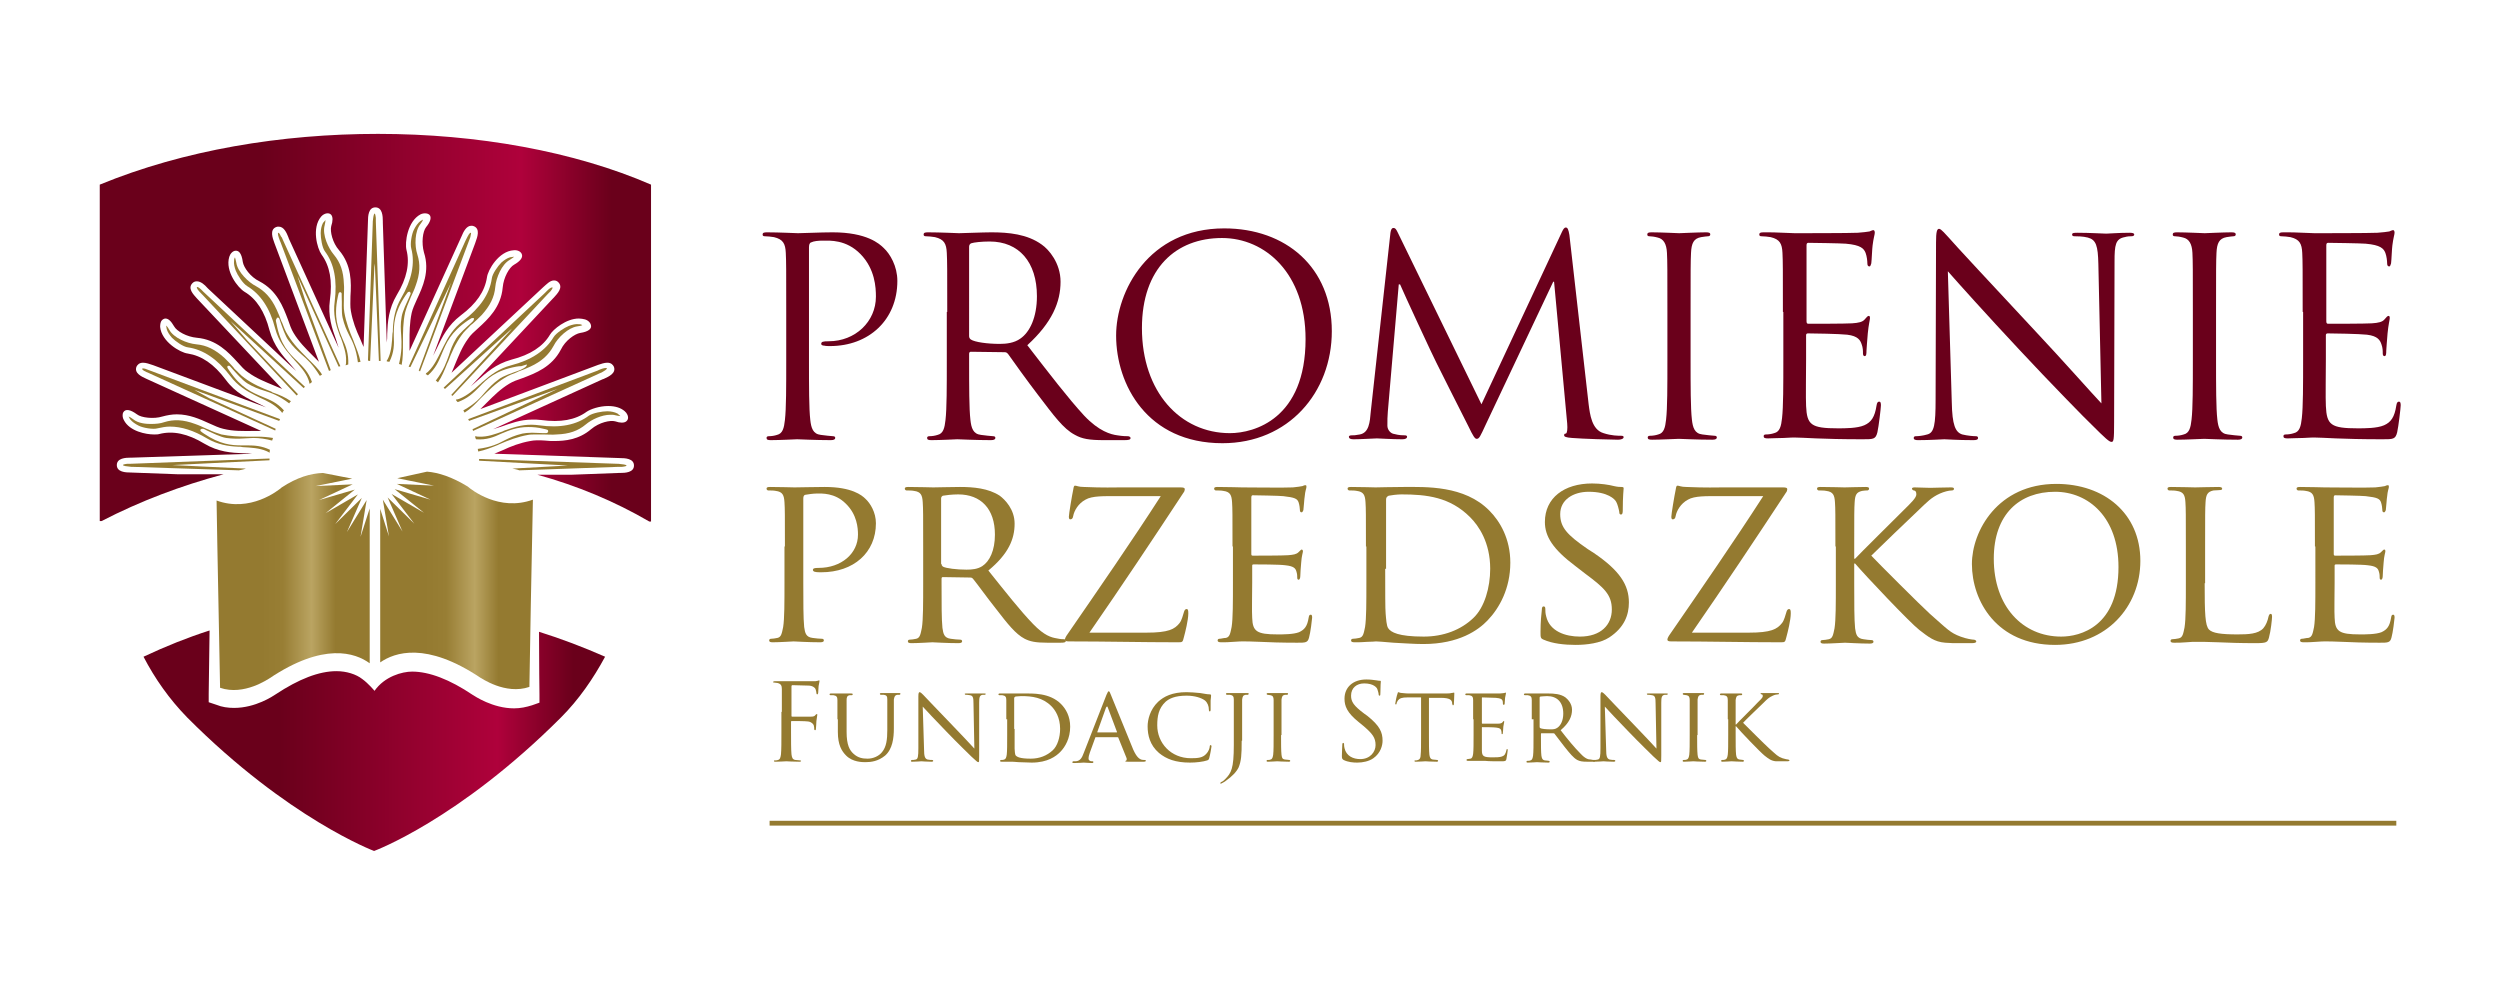 <?xml version="1.0" encoding="utf-8"?>
<!-- Generator: Adobe Illustrator 25.4.1, SVG Export Plug-In . SVG Version: 6.00 Build 0)  -->
<svg version="1.1" id="Warstwa_1" xmlns="http://www.w3.org/2000/svg" xmlns:xlink="http://www.w3.org/1999/xlink" x="0px" y="0px"
	 viewBox="0 0 571.4 225.1" style="enable-background:new 0 0 571.4 225.1;" xml:space="preserve">
<style type="text/css">
	.st0{fill:url(#SVGID_1_);}
	.st1{fill:url(#SVGID_00000054968577668814163070000010859496836250866617_);}
	.st2{fill:url(#SVGID_00000125583367983633435410000013450974902771084219_);}
	.st3{fill:url(#SVGID_00000105421534686689743520000017680687465929314441_);}
	.st4{fill-rule:evenodd;clip-rule:evenodd;fill:#947A30;}
	.st5{fill:#947A30;}
	.st6{fill:#6A001B;}
</style>
<g>
	<g>
		<linearGradient id="SVGID_1_" gradientUnits="userSpaceOnUse" x1="32.819" y1="169.278" x2="138.359" y2="169.278">
			<stop  offset="0.294" style="stop-color:#6A001B"/>
			<stop  offset="0.767" style="stop-color:#AF013B"/>
			<stop  offset="0.931" style="stop-color:#6A001B"/>
		</linearGradient>
		<path class="st0" d="M32.8,150.1c2.6,5,5.9,9.7,10,13.9c23,23.1,42.7,30.5,42.7,30.5s19.3-7.1,42.7-30.5
			c4.1-4.1,7.4-8.9,10.1-13.9c-5-2.2-10-4.1-15.1-5.7c0,7.5,0.1,13.7,0.1,14.3l0,1.9l-1.7,0.6c-1.3,0.4-2.6,0.7-4.1,0.7
			c-4.9,0-9-2.8-9.5-3.1c-5.2-3.5-9.9-5.3-13.8-5.3c-2.3,0-6.3,1.1-8.6,4.4c0,0-1.4-1.7-2.8-2.7c-1.4-1.1-3.6-1.8-5.9-1.8
			c-4,0-8.6,1.8-13.9,5.3c-0.6,0.4-4.6,3.1-9.5,3.1c-1.4,0-2.8-0.2-4-0.7l-1.8-0.6l0-1.9c0-0.2,0.1-6.9,0.2-14.5
			C42.9,145.7,37.9,147.7,32.8,150.1"/>
	</g>
	
		<linearGradient id="SVGID_00000154392334492400583100000008730131462374600337_" gradientUnits="userSpaceOnUse" x1="86.82" y1="132.786" x2="121.697" y2="132.786">
		<stop  offset="0.294" style="stop-color:#947A30"/>
		<stop  offset="0.434" style="stop-color:#987E34"/>
		<stop  offset="0.622" style="stop-color:#BAA462"/>
		<stop  offset="0.778" style="stop-color:#947A30"/>
	</linearGradient>
	<path style="fill:url(#SVGID_00000154392334492400583100000008730131462374600337_);" d="M90.8,109.3l8.4,1.7l-8.5-0.4l7.7,3.6
		l-8.2-2.4l6.7,5.4l-7.4-4.3l5.2,6.8l-6.1-6l3.4,7.8l-4.5-7.3l1.4,8.4l-2-6.3l0,35.1c3.3-2.3,10.5-4.8,22.9,3.5
		c0.1,0,5.7,4,11.2,2.1c0-1.4,0.6-34.8,0.8-42.8c-7.7,2.8-14.1-2.3-14.9-3c-3.6-2.2-6.7-3.2-9.3-3.4L90.8,109.3L90.8,109.3z"/>
	
		<linearGradient id="SVGID_00000040534183236110927010000004368763531901912747_" gradientUnits="userSpaceOnUse" x1="49.481" y1="132.788" x2="84.439" y2="132.788">
		<stop  offset="0.294" style="stop-color:#947A30"/>
		<stop  offset="0.434" style="stop-color:#987E34"/>
		<stop  offset="0.622" style="stop-color:#BAA462"/>
		<stop  offset="0.778" style="stop-color:#947A30"/>
	</linearGradient>
	<path style="fill:url(#SVGID_00000040534183236110927010000004368763531901912747_);" d="M64.4,111.4c-0.8,0.7-7.2,5.8-14.9,3
		c0.1,8,0.8,41.4,0.8,42.8c5.5,1.9,11.1-2.1,11.2-2.1c12.5-8.4,19.7-5.9,23-3.5v-35.4l-2.1,6.5l1.4-8.4l-4.5,7.3l3.4-7.8l-6.1,6
		l5.2-6.8l-7.4,4.3l6.7-5.4l-8.2,2.4l7.7-3.6l-8.5,0.4l8.4-1.7l-6.7-1.3C71,108.2,67.9,109.1,64.4,111.4"/>
	
		<linearGradient id="SVGID_00000157266465856383845310000010563850379990972343_" gradientUnits="userSpaceOnUse" x1="22.798" y1="74.824" x2="148.38" y2="74.824">
		<stop  offset="0.294" style="stop-color:#6A001B"/>
		<stop  offset="0.767" style="stop-color:#AF013B"/>
		<stop  offset="0.931" style="stop-color:#6A001B"/>
	</linearGradient>
	<path style="fill:url(#SVGID_00000157266465856383845310000010563850379990972343_);" d="M22.8,42.2c0,0,0,50,0,76.9h0.4
		c8.9-4.6,18.2-8.1,27.9-10.7H40.7L29.9,108c-1.2,0-3.2-0.1-3.2-1.7c0-1.6,2-1.7,3.2-1.7l0.3,0l27.4-0.9c-0.6-0.1-1.3-0.1-2-0.1
		c-2.7-0.1-5.7-0.3-8.9-2.2c-3.8-2.3-7.2-3-10.3-2.2c-0.3,0.1-0.7,0.1-1.2,0.1c-1.8,0-5.6-0.7-6.9-3.3c-0.3-0.5-0.4-1.3-0.1-1.8
		c0.5-0.8,1.6-0.6,3.1,0.5c1,0.8,3.9,1.1,5.8,0.5c1.1-0.3,2.2-0.5,3.3-0.5c2.9,0,5.3,1.1,7.5,2.1c1.1,0.5,2.2,1,3.1,1.2
		c2.4,0.6,4.6,0.5,6.6,0.5c0.7,0,1.3,0,2.1,0L33.5,86.6c-1.1-0.5-2.9-1.3-2.3-2.8c0.2-0.4,0.6-0.9,1.5-0.9c0.7,0,1.5,0.3,2.1,0.5
		l0.3,0.1l25.7,9.6c-0.6-0.3-1.2-0.6-1.8-0.9c-2.4-1.1-5.2-2.4-7.4-5.4c-2.7-3.6-5.5-5.5-8.7-6c-1.7-0.2-6-2.7-6.3-6.1
		c0-0.6,0.1-1.2,0.4-1.5c0.2-0.2,0.5-0.4,0.8-0.4c0.7,0,1.3,0.6,2,1.8c0.6,1.1,2.9,2.4,5.2,2.6c4.5,0.4,7.2,3.3,9.3,5.6
		c0.8,0.9,1.6,1.8,2.4,2.3c1.9,1.4,4,2.2,5.9,3c0.6,0.3,1.3,0.5,1.9,0.8L45,68.2c-0.8-0.9-2.2-2.3-1-3.5c0.3-0.3,0.6-0.4,1-0.4
		c0.9,0,1.8,0.8,2.4,1.5l0.2,0.2l20.1,18.8c-0.4-0.5-0.9-1-1.3-1.5c-1.8-2-3.8-4.2-4.8-7.8c-1.1-4.3-3-7.2-5.7-8.8
		c-1.5-0.9-4.5-4.7-3.5-8c0.2-0.7,0.8-1.4,1.5-1.4c0.6,0,1.3,0.4,1.6,2.6c0.2,1.2,1.7,3.4,3.8,4.4c4,2.1,5.4,5.8,6.5,8.7
		c0.4,1.2,0.8,2.3,1.3,3.1c1.2,2,2.8,3.6,4.3,5.1c0.5,0.5,1,1,1.5,1.5L62.7,55.5c-0.4-1.1-1.1-3,0.4-3.6c0.2-0.1,0.4-0.1,0.6-0.1
		c1.2,0,1.8,1.4,2.2,2.4l0.1,0.3l11.4,25c-0.2-0.6-0.4-1.2-0.6-1.9c-0.9-2.5-1.9-5.4-1.4-9c0.6-4.4,0-7.8-1.9-10.4
		c-1-1.4-2.3-6.1-0.1-8.7c0.7-0.8,1.8-1,2.3-0.4c0.4,0.5,0.4,1.4,0,2.6c-0.3,1.2,0.3,3.8,1.8,5.5c2.9,3.4,2.8,7.4,2.6,10.5
		c0,1.2-0.1,2.4,0.1,3.4c0.4,2.3,1.2,4.4,2.1,6.3c0.3,0.6,0.5,1.3,0.8,1.9l1-28.7c0-1.2,0.1-3.2,1.7-3.2s1.7,2,1.7,3.2l0,0.3
		l0.9,27.4c0.1-0.6,0.1-1.3,0.1-2c0.1-2.7,0.3-5.7,2.2-8.9c2.3-3.8,3-7.2,2.2-10.3c-0.4-1.6,0.2-6.5,3.2-8.1
		c0.8-0.4,1.9-0.3,2.2,0.3c0.3,0.6,0,1.5-0.9,2.6c-0.8,1-1.1,3.6-0.5,5.8c1.4,4.3-0.3,7.9-1.6,10.7c-0.5,1.1-1,2.2-1.2,3.1
		c-0.5,2.3-0.5,4.5-0.5,6.6c0,0.7,0,1.4,0,2.1l11.9-26.2c0.4-1,1.1-2.4,2.2-2.4c0.2,0,0.4,0,0.6,0.1c1.5,0.6,0.8,2.5,0.4,3.6
		l-0.1,0.3l-9.6,25.7c0.3-0.6,0.6-1.2,0.9-1.8c1.1-2.4,2.5-5.2,5.4-7.4c3.6-2.7,5.5-5.5,6-8.7c0.2-1.7,2.7-6,6.1-6.2
		c0.7-0.1,1.7,0.2,1.9,1c0.2,0.7-0.4,1.5-1.8,2.3c-1.1,0.6-2.4,2.9-2.6,5.2c-0.4,4.5-3.3,7.2-5.6,9.3c-0.9,0.8-1.8,1.6-2.3,2.4
		c-1.4,1.9-2.2,4-3,5.9c-0.3,0.7-0.5,1.3-0.8,1.9l21-19.6c0.7-0.6,1.5-1.5,2.4-1.5c0.4,0,0.7,0.1,1,0.4c1.2,1.2-0.2,2.6-1,3.5
		l-0.2,0.2l-18.8,20.1c0.5-0.4,1-0.9,1.5-1.3c2-1.8,4.2-3.8,7.8-4.8c4.3-1.1,7.2-3,8.8-5.7c0.7-1.2,3.7-3.7,6.6-3.7
		c0.5,0,1,0.1,1.4,0.2c0.7,0.2,1.4,0.8,1.4,1.6c0,0.5-0.5,1.2-2.5,1.5c-1.2,0.2-3.4,1.7-4.4,3.8c-2.1,4-5.8,5.4-8.7,6.5
		c-1.2,0.4-2.3,0.8-3.1,1.3c-2,1.2-3.6,2.8-5.1,4.3c-0.5,0.5-1,1-1.5,1.5l26.9-10.1c0.6-0.2,1.4-0.5,2.1-0.5c0.9,0,1.3,0.5,1.5,0.9
		c0.6,1.5-1.2,2.3-2.3,2.8l-0.3,0.1l-25,11.4c0.6-0.2,1.2-0.4,1.9-0.6c2-0.7,4.3-1.6,7.1-1.6c0.6,0,1.3,0,2,0.1
		c4.4,0.6,7.8,0,10.4-1.9c0.9-0.6,2.9-1.3,4.9-1.3c1.6,0,2.9,0.4,3.8,1.2c0.5,0.4,0.9,1.2,0.7,1.8c-0.1,0.3-0.4,0.8-1.4,0.8
		c-0.4,0-0.9-0.1-1.5-0.3c-1.1-0.3-3.6,0.2-5.5,1.8c-2.8,2.4-6,2.7-8.4,2.7c-0.7,0-1.4,0-2.1-0.1c-1.3-0.1-2.5-0.1-3.4,0.1
		c-2.3,0.4-4.4,1.2-6.3,2.1c-0.6,0.3-1.3,0.5-1.9,0.8l28.7,1c1.2,0,3.2,0.1,3.2,1.7c0,1.6-2,1.7-3.2,1.7l-0.3,0l-10.6,0.4h-8
		c9.1,2.5,17.7,6.1,25.6,10.7h0.4V42.2c-17.5-7.6-39.7-11.6-62.4-11.6C64.3,30.6,42,34.3,22.8,42.2"/>
	<path class="st4" d="M96,84.9L107.2,55c0.1-0.3,0.2-0.5,0.3-0.8c0.2-0.8,0.2-1,0.1-1c-0.3,0-0.6,0.6-1.1,1.6l-0.1,0.2L93.4,83.8
		c0.1,0,0.2,0.1,0.4,0.1l9.3-19.3l-7.4,20.1C95.8,84.7,95.9,84.8,96,84.9"/>
	<path class="st4" d="M78.3,72.6c0.4,1.7,0.9,2.8,1.5,4c0.8,1.5,1.6,3.1,2,6.2c0.2,0,0.4-0.1,0.6-0.1c-0.3-1.5-0.9-3-1.5-4.5
		l-0.1-0.3c-0.9-2.1-1.7-4.2-2.1-6.5c-0.2-1.1-0.1-2.2-0.1-3.1l0-0.5c0-1,0.1-2,0-2.9c-0.1-2.9-0.8-4.9-2.3-6.7
		c-1.2-1.4-2.7-4.5-2.1-6.7c0.1-0.5,0.2-0.9,0.2-1.2c-0.1,0.1-0.1,0.1-0.2,0.2c-0.1,0.2-0.3,0.3-0.4,0.5c-0.3,0.6-0.5,1.4-0.5,2.3
		c0,1.1,0.3,3.3,1,4.2c2.1,2.8,2.8,6.6,2.2,11.4c-0.4,2.8,0.2,5.2,1,7.3c0.1,0.3,0.2,0.7,0.4,1c0.6,1.7,1.3,3.6,1.2,5.4
		c0,0.3,0,0.6-0.1,0.8c0,0,0,0.1,0,0.1c0.2-0.1,0.4-0.1,0.6-0.2c0.1-2.4-0.5-4.1-1.3-5.8c-1-2.4-2.1-4.9-1.1-9.6
		c0.2-0.9,0.2-1.1,0.5-1.1h0.2l0.1,0.1c0.1,0.1,0.1,0.2,0.1,1.1C78.2,69.1,78,71.3,78.3,72.6"/>
	<path class="st4" d="M84.6,82.5l1-22.3l0.1,0.8l0.9,21.5c0.1,0,0.3,0,0.4,0l-1.1-31.9c0-0.3,0-0.6,0-0.8c-0.1-0.8-0.2-1-0.3-1
		c-0.2,0.2-0.3,0.8-0.4,1.9l0,0.2l-1.1,31.5C84.3,82.5,84.4,82.5,84.6,82.5"/>
	<path class="st4" d="M93.7,68.4l0.2-0.5c0.4-0.9,0.8-1.7,1.1-2.6c1-2.7,1.1-4.9,0.4-7.1c-0.7-2.1-0.6-5.4,0.7-7
		c0.3-0.4,0.5-0.7,0.6-1c-0.1,0-0.2,0.1-0.2,0.1c-0.2,0.1-0.4,0.2-0.5,0.3c-0.5,0.4-1,1.1-1.4,1.9c-0.5,1-0.9,3.2-0.6,4.3
		c0.9,3.4,0.1,7.2-2.3,11.3c-1.4,2.4-1.8,4.8-1.9,7.1c0,0.4,0,0.7-0.1,1.1c-0.1,1.8-0.2,3.8-0.9,5.4c-0.1,0.2-0.2,0.5-0.4,0.7
		c0,0,0,0.1,0,0.2c0.2,0,0.4,0.1,0.6,0.1c1.1-2.2,1.1-4,1-5.9c0-2.6,0-5.3,2.7-9.3c0.5-0.7,0.5-0.8,0.8-0.8h0.2l0.1,0.2
		c0.1,0.2,0.1,0.2-0.3,1.1c-0.5,1.1-1.5,3.1-1.7,4.4c-0.3,1.7-0.2,2.9-0.1,4.3c0.1,1.7,0.2,3.5-0.5,6.5c0.2,0,0.4,0.1,0.6,0.2
		c0.3-1.5,0.3-3.2,0.3-4.8l0-0.4c0-2.3,0-4.5,0.5-6.8C92.9,70.3,93.3,69.3,93.7,68.4"/>
	<path class="st4" d="M107.6,73.9c-0.9,0.8-2.6,2.3-3.3,3.4c-0.9,1.5-1.3,2.6-1.7,3.9c-0.6,1.6-1.1,3.3-3,5.8
		c0.2,0.1,0.3,0.2,0.5,0.4c0.9-1.3,1.5-2.8,2.1-4.3l0.2-0.4c0.8-2.1,1.7-4.2,3.1-6.1c0.6-0.9,1.5-1.6,2.1-2.3l0.4-0.3
		c0.7-0.6,1.4-1.3,2.1-2c1.9-2.1,2.9-4.1,3.1-6.4c0.2-2.2,1.5-5.2,3.3-6.2c0.4-0.3,0.8-0.5,1-0.7c-0.1,0-0.1,0-0.2,0
		c-0.2,0-0.4,0.1-0.7,0.1c-0.7,0.2-1.3,0.6-2,1.2c-0.8,0.8-2.1,2.6-2.2,3.7c-0.5,3.5-2.7,6.7-6.5,9.6c-2.3,1.7-3.5,3.8-4.5,5.8
		c-0.2,0.3-0.3,0.7-0.5,1c-0.8,1.6-1.6,3.4-2.9,4.7c-0.2,0.2-0.4,0.4-0.6,0.5c0,0,0,0.1-0.1,0.2c0.2,0.1,0.4,0.2,0.5,0.3
		c1.8-1.6,2.5-3.3,3.2-5c1-2.4,2-4.9,6-7.6c0.7-0.4,0.7-0.5,0.9-0.5h0.3l0.1,0C108.4,73,108.3,73.3,107.6,73.9"/>
	<path class="st4" d="M124.8,99c-0.1,0-0.4,0-0.7,0c-0.6,0-1.6-0.1-2.5-0.1c-0.9,0-1.7,0.1-2.2,0.2c-1.7,0.4-2.8,0.9-4,1.5
		c-1.5,0.8-3.1,1.6-6.2,2c0,0.2,0.1,0.4,0.1,0.6c1.5-0.3,3-0.9,4.5-1.5l0.4-0.2c2.1-0.9,4.2-1.7,6.5-2.1c0.5-0.1,1.1-0.1,1.8-0.1
		c0.4,0,0.9,0,1.3,0l0.5,0c1,0,1.9,0.1,2.9,0c2.9-0.1,4.9-0.8,6.7-2.3c1.3-1.1,3.6-2.2,5.6-2.2c0.4,0,0.8,0,1.1,0.1
		c0.5,0.1,0.9,0.2,1.2,0.2c-0.1-0.1-0.1-0.1-0.2-0.2c-0.2-0.1-0.3-0.3-0.5-0.4c-0.6-0.3-1.4-0.5-2.3-0.5h0c-1.2,0-3.3,0.4-4.2,1
		c-2.8,2.1-6.6,2.9-11.4,2.2c-2.3-0.3-4.3-0.1-7.3,1c-0.3,0.1-0.7,0.2-1,0.4c-1.7,0.6-3.5,1.3-5.4,1.2c-0.3,0-0.5,0-0.8-0.1
		c0,0-0.1,0-0.1,0.1c0,0.2,0.1,0.4,0.2,0.6c2.4,0.2,4.1-0.5,5.8-1.3c1.7-0.7,3.5-1.5,6.2-1.5c1.1,0,2.2,0.1,3.4,0.4
		c0.9,0.2,1.1,0.2,1.1,0.6C125.2,98.8,125.2,99,124.8,99"/>
	<path class="st4" d="M103.4,90.5l21.8-23.3c0.2-0.2,0.4-0.4,0.6-0.6c0.5-0.6,0.5-0.8,0.5-0.9c-0.5-0.1-1.3,0.8-1.6,1.1l-0.2,0.2
		l-23.1,21.6c0.1,0.1,0.2,0.2,0.3,0.3L117,75.1l-0.4,0.5l-13.5,14.7C103.3,90.3,103.3,90.4,103.4,90.5"/>
	<path class="st4" d="M108.1,98.5l29-13.2c0.3-0.1,0.5-0.2,0.8-0.4c0.7-0.4,0.8-0.6,0.8-0.7c0-0.1-0.1-0.1-0.2-0.1
		c-0.5,0-1.3,0.3-1.7,0.5l-0.2,0.1l-29.6,11.1c0.1,0.1,0.1,0.2,0.2,0.4l20.2-7.3L108,98.1C108.1,98.3,108.1,98.4,108.1,98.5"/>
	<path class="st4" d="M118.3,84.8c-1.1,0.4-3.3,1.1-4.3,1.9c-1.4,1-2.2,1.9-3.1,2.9c-1.1,1.3-2.3,2.7-5,4.2c0.1,0.2,0.2,0.4,0.3,0.5
		c1.3-0.8,2.5-2,3.6-3.2l0.3-0.3c1.6-1.6,3.2-3.2,5.2-4.4c0.9-0.6,2-1,2.8-1.3l0.4-0.2c0.9-0.3,1.8-0.7,2.7-1.1
		c2.6-1.2,4.2-2.7,5.3-4.7c1-2,3.4-4.2,5.4-4.5c0.5-0.1,0.9-0.1,1.2-0.3c-0.1,0-0.2-0.1-0.2-0.1c-0.2-0.1-0.4-0.1-0.6-0.1
		c-0.7-0.1-1.5,0.1-2.3,0.4c-1,0.4-2.9,1.6-3.5,2.6c-1.8,3-5,5.2-9.7,6.4c-2.7,0.7-4.7,2.2-6.4,3.7c-0.3,0.2-0.5,0.5-0.8,0.7
		c-1.3,1.2-2.8,2.5-4.5,3.2c-0.3,0.1-0.5,0.2-0.8,0.2c0,0-0.1,0.1-0.1,0.1c0.1,0.2,0.2,0.3,0.4,0.5c2.3-0.8,3.6-2.1,4.9-3.4
		c1.8-1.9,3.7-3.8,8.5-4.7c0.6-0.1,0.7-0.1,0.8-0.1h0.3l1.3-0.4C120.6,83.8,119.2,84.5,118.3,84.8"/>
	<path class="st4" d="M46.1,98l0.3,0c0.1,0,0.2,0,0.9,0.4c1.1,0.5,3.1,1.5,4.4,1.7c1.5,0.2,2.8,0.2,4.2,0.1c0.6,0,1.3-0.1,2-0.1
		c1.4,0,2.8,0.2,4.3,0.6c0.1-0.2,0.1-0.4,0.2-0.6c-1.2-0.2-2.4-0.3-3.5-0.3c-0.4,0-0.7,0-1.1,0l-1.4,0c-1.8,0-3.8-0.1-5.8-0.5
		c-1-0.3-2.1-0.7-2.9-1.1L47.2,98c-0.9-0.4-1.7-0.8-2.6-1.1c-2.7-1-4.9-1.1-7.1-0.4c-0.8,0.3-1.9,0.4-3,0.4c-1,0-2.9-0.1-4.1-1.1
		c-0.4-0.3-0.7-0.5-1-0.6c0,0.1,0.1,0.2,0.1,0.2c0.1,0.2,0.2,0.4,0.3,0.5c0.4,0.5,1.1,1,1.9,1.4c1,0.5,3.3,0.9,4.3,0.6
		c0.9-0.2,1.9-0.4,2.8-0.4c2.7,0,5.5,0.9,8.5,2.7c2.4,1.4,4.8,1.8,7.1,1.9c0.4,0,0.7,0,1.1,0.1c1.8,0.1,3.8,0.2,5.4,0.9
		c0.2,0.1,0.5,0.2,0.7,0.4c0-0.2,0.1-0.5,0.1-0.7c-1.9-0.9-3.5-1-5.1-1l-1.3,0c-2.4,0-5-0.2-8.7-2.7c-0.7-0.5-0.9-0.6-0.8-0.9
		L46.1,98L46.1,98z"/>
	<path class="st4" d="M77.4,83.8c0.1,0,0.3-0.1,0.4-0.1l-13.2-29c-0.1-0.3-0.2-0.5-0.4-0.7c-0.3-0.7-0.5-0.8-0.6-0.8c0,0,0,0,0,0
		c-0.2,0.2,0,0.8,0.4,1.9l0.1,0.2l11.1,29.5c0.1-0.1,0.2-0.1,0.4-0.2l-5.8-15.8l-1.8-5.7L77.4,83.8L77.4,83.8z"/>
	<path class="st4" d="M69.4,88.7c0.1-0.1,0.2-0.2,0.3-0.3L46.5,66.7c-0.2-0.2-0.4-0.4-0.6-0.6c-0.2-0.2-0.6-0.5-0.8-0.5
		c0,0-0.1,0-0.1,0c-0.1,0.3,0.3,0.8,1.1,1.6l0.2,0.2l21.5,23c0.1-0.1,0.2-0.2,0.3-0.3L56.5,77.8l-3.8-4.4L69.4,88.7L69.4,88.7z"/>
	<path class="st4" d="M63.3,72.6h0.2c0.3,0,0.3,0.1,0.6,1c0.4,1.1,1.1,3.3,1.9,4.3c1,1.4,1.9,2.2,2.9,3.1c1.3,1.1,2.6,2.3,4.2,4.9
		c0.2-0.1,0.4-0.2,0.5-0.3c-0.8-1.3-2-2.4-3.1-3.5l-0.3-0.3c-1.6-1.6-3.2-3.2-4.4-5.2c-0.6-0.9-1-2-1.3-2.8l-0.2-0.4
		c-0.3-0.9-0.7-1.8-1.1-2.7c-1.2-2.6-2.7-4.2-4.7-5.3c-1.6-0.8-4.2-3.2-4.5-5.4c-0.1-0.5-0.2-0.9-0.3-1.2c0,0.1-0.1,0.2-0.1,0.2
		c-0.1,0.2-0.1,0.4-0.1,0.6c-0.1,0.7,0.1,1.5,0.4,2.3c0.4,1,1.6,2.9,2.6,3.5c3,1.8,5.2,5,6.4,9.7c0.7,2.7,2.2,4.7,3.7,6.4
		c0.2,0.3,0.5,0.5,0.7,0.8c1.2,1.3,2.6,2.8,3.2,4.5c0.1,0.3,0.2,0.5,0.2,0.8c0,0,0,0,0.1,0.1c0.2-0.1,0.4-0.3,0.5-0.4
		c-0.8-2.3-2.1-3.5-3.4-4.8c-1.9-1.8-3.8-3.7-4.7-8.5c-0.2-0.8-0.2-0.9,0-1.1L63.3,72.6L63.3,72.6z"/>
	<path class="st4" d="M63.8,96.2c0.1-0.1,0.1-0.2,0.2-0.4L34.3,84.7c-0.3-0.1-0.5-0.2-0.8-0.3c-0.2-0.1-0.5-0.2-0.8-0.2
		c-0.2,0-0.2,0.1-0.2,0.1c0,0.3,0.6,0.6,1.6,1l0.2,0.1l28.6,13c0-0.1,0.1-0.2,0.1-0.4l-15.2-7l-3.4-1.9L63.8,96.2L63.8,96.2z"/>
	<path class="st4" d="M52.1,83.6h0.2c0.2,0,0.2,0,0.8,0.7c0.8,0.9,2.3,2.6,3.4,3.3c1.5,0.9,2.6,1.3,3.9,1.7c1.6,0.5,3.3,1.1,5.7,2.9
		c0.1-0.2,0.2-0.3,0.4-0.5c-1.3-0.9-2.7-1.5-4.2-2L62,89.5c-2.1-0.8-4.2-1.7-6.1-3.1c-0.9-0.6-1.6-1.5-2.3-2.1l-0.3-0.4
		c-0.6-0.7-1.3-1.4-2-2.1c-2.1-1.9-4.1-2.9-6.4-3.1c-2.2-0.2-5.2-1.5-6.2-3.3c-0.2-0.4-0.5-0.8-0.7-1c0,0.1,0,0.2,0,0.2
		c0,0.2,0.1,0.4,0.1,0.6c0.2,0.7,0.6,1.3,1.2,2c0.8,0.8,2.6,2.1,3.7,2.2c3.5,0.5,6.7,2.7,9.6,6.5c1.7,2.3,3.8,3.5,5.8,4.5
		c0.3,0.2,0.7,0.3,1,0.5c1.6,0.7,3.4,1.6,4.6,2.9c0.2,0.2,0.4,0.4,0.5,0.6c0,0,0,0,0,0c0.1-0.2,0.2-0.4,0.4-0.6
		c-1.6-1.8-3.2-2.4-4.9-3.1c-2.4-1-4.9-2-7.6-6c-0.5-0.7-0.5-0.8-0.4-1L52.1,83.6L52.1,83.6z"/>
	<path class="st5" d="M141,106l-31.5-1.1c0,0.1,0,0.3,0,0.4l20.3,1.1l-12.7,0.7c0.5,0.1,1.1,0.2,1.6,0.4l22.7-0.8c0.3,0,0.6,0,0.8,0
		c0.8-0.1,1-0.2,1-0.3c-0.1-0.2-0.8-0.3-1.9-0.4L141,106L141,106z"/>
	<path class="st5" d="M29.1,106c-0.8,0.1-1,0.2-1,0.3c0.1,0.2,0.8,0.3,1.9,0.4l0.2,0l24.4,0.8c0.5-0.1,1.1-0.2,1.6-0.4l-16.8-0.8
		l22.2-1.1c0-0.1,0-0.3,0-0.4L29.9,106C29.6,106,29.3,106,29.1,106"/>
	<g>
		<path class="st6" d="M446.1,92c0.1,5.1,0.8,6.8,2.4,7.3c1.2,0.3,2.6,0.4,3.1,0.4c0.3,0,0.5,0.1,0.5,0.4c0,0.4-0.4,0.5-1.1,0.5
			c-3.6,0-6.1-0.2-6.6-0.2s-3.2,0.2-6,0.2c-0.6,0-1-0.1-1-0.5c0-0.3,0.2-0.4,0.5-0.4c0.5,0,1.6-0.1,2.6-0.4c1.6-0.4,1.9-2.3,1.9-8
			l0.1-35.9c0-2.4,0.2-3.1,0.7-3.1c0.5,0,1.6,1.4,2.2,2c0.9,1.1,10.3,11.2,19.9,21.5c6.2,6.6,13,14.3,15,16.4l-0.7-31.9
			c-0.1-4.1-0.5-5.5-2.4-6c-1.1-0.3-2.6-0.3-3.1-0.3c-0.4,0-0.5-0.2-0.5-0.4c0-0.4,0.5-0.4,1.3-0.4c2.8,0,5.8,0.2,6.5,0.2
			c0.7,0,2.8-0.2,5.3-0.2c0.7,0,1.1,0.1,1.1,0.4c0,0.3-0.3,0.4-0.7,0.4c-0.3,0-0.8,0-1.5,0.2c-2.1,0.4-2.3,1.8-2.3,5.6l-0.1,36.7
			c0,4.1-0.1,4.5-0.6,4.5c-0.5,0-1.3-0.7-4.6-4c-0.7-0.6-9.7-9.8-16.4-17c-7.3-7.8-14.4-15.7-16.4-18L446.1,92z"/>
		<path class="st6" d="M506.5,82.3c0,6,0,11,0.3,13.6c0.2,1.8,0.6,3.2,2.4,3.4c0.9,0.1,2.3,0.3,2.8,0.3c0.4,0,0.5,0.2,0.5,0.4
			c0,0.3-0.3,0.5-1,0.5c-3.4,0-7.4-0.2-7.7-0.2c-0.3,0-4.3,0.2-6.1,0.2c-0.7,0-1-0.1-1-0.5c0-0.2,0.1-0.4,0.5-0.4
			c0.6,0,1.3-0.1,1.9-0.3c1.3-0.3,1.6-1.6,1.8-3.4c0.3-2.6,0.3-7.6,0.3-13.6v-11c0-9.8,0-11.5-0.1-13.5c-0.1-2.1-0.8-3.2-2.1-3.5
			c-0.7-0.2-1.5-0.3-1.9-0.3c-0.3,0-0.5-0.1-0.5-0.4c0-0.4,0.3-0.5,1-0.5c2.1,0,6,0.2,6.3,0.2c0.3,0,4.3-0.2,6.1-0.2
			c0.7,0,1,0.1,1,0.5c0,0.3-0.3,0.4-0.5,0.4c-0.4,0-0.8,0.1-1.6,0.2c-1.7,0.3-2.2,1.4-2.3,3.6c-0.1,2-0.1,3.8-0.1,13.5V82.3z"/>
		<path class="st6" d="M526.3,71.3c0-9.8,0-11.5-0.1-13.5c-0.1-2.1-0.6-3.1-2.7-3.6c-0.5-0.1-1.6-0.2-2.1-0.2
			c-0.3,0-0.5-0.1-0.5-0.4c0-0.4,0.3-0.5,1-0.5c1.4,0,3.1,0,4.5,0.1l2.6,0.1c0.4,0,12.9,0,14.4-0.1c1.2-0.1,2.2-0.2,2.7-0.3
			c0.3-0.1,0.6-0.3,0.9-0.3c0.2,0,0.3,0.3,0.3,0.6c0,0.4-0.3,1.2-0.5,2.9c-0.1,0.6-0.2,3.4-0.3,4.1c-0.1,0.3-0.2,0.7-0.4,0.7
			c-0.4,0-0.5-0.3-0.5-0.8c0-0.4-0.1-1.5-0.4-2.3c-0.4-1-1.1-1.8-4.5-2.1c-1.1-0.1-7.9-0.2-8.6-0.2c-0.3,0-0.4,0.2-0.4,0.6v17.3
			c0,0.4,0.1,0.6,0.4,0.6c0.8,0,8.5,0,10-0.1c1.5-0.1,2.4-0.3,2.9-0.9c0.4-0.5,0.7-0.8,0.9-0.8c0.2,0,0.3,0.1,0.3,0.5
			s-0.3,1.4-0.5,3.5c-0.1,1.3-0.3,3.6-0.3,4c0,0.5,0,1.2-0.4,1.2c-0.3,0-0.4-0.3-0.4-0.6c0-0.6,0-1.3-0.3-2.1
			c-0.3-0.9-0.8-1.9-3.3-2.2c-1.7-0.2-7.9-0.3-9-0.3c-0.3,0-0.4,0.2-0.4,0.4v5.5c0,2.1-0.1,9.4,0,10.7c0.2,4.3,1.1,5.1,7.3,5.1
			c1.6,0,4.4,0,6-0.7c1.6-0.7,2.4-1.9,2.8-4.5c0.1-0.7,0.3-0.9,0.6-0.9c0.4,0,0.4,0.5,0.4,0.9c0,0.5-0.5,4.8-0.8,6.1
			c-0.4,1.6-0.9,1.6-3.4,1.6c-4.7,0-8.2-0.1-10.6-0.2c-2.4-0.1-3.9-0.2-4.9-0.2c-0.1,0-1.2,0-2.5,0.1c-1.3,0-2.7,0.1-3.6,0.1
			c-0.7,0-1-0.1-1-0.5c0-0.2,0.1-0.4,0.5-0.4c0.6,0,1.3-0.1,1.9-0.3c1.3-0.3,1.6-1.6,1.8-3.4c0.3-2.6,0.3-7.6,0.3-13.6V71.3z"/>
	</g>
	<g>
		<path class="st6" d="M363.1,92.4c0.3,2.3,0.7,5.8,3.4,6.6c1.8,0.6,3.4,0.6,4.1,0.6c0.3,0,0.5,0.1,0.5,0.3c0,0.4-0.6,0.6-1.3,0.6
			c-1.4,0-8.2-0.2-10.5-0.4c-1.4-0.1-1.8-0.3-1.8-0.6c0-0.3,0.1-0.4,0.4-0.4c0.3-0.1,0.4-1.1,0.3-2.3l-3-32.4H355l-15.4,32.6
			c-1.3,2.8-1.5,3.3-2.1,3.3c-0.4,0-0.8-0.6-1.9-2.9c-1.6-3.1-7-13.9-7.3-14.5c-0.6-1.1-7.6-16.2-8.3-17.9h-0.3l-2.5,29.1
			c-0.1,1-0.1,2.1-0.1,3.2c0,0.9,0.7,1.8,1.6,1.9c1.1,0.3,2,0.3,2.4,0.3c0.3,0,0.5,0.1,0.5,0.3c0,0.4-0.4,0.6-1.1,0.6
			c-2.3,0-5.3-0.2-5.8-0.2c-0.6,0-3.6,0.2-5.3,0.2c-0.6,0-1.1-0.1-1.1-0.6c0-0.2,0.3-0.3,0.6-0.3c0.5,0,0.9,0,1.9-0.2
			c2.1-0.4,2.3-2.8,2.5-5.2l4.5-40.9c0.1-0.7,0.3-1.1,0.7-1.1s0.6,0.3,0.9,0.9l19.2,39.4l18.4-39.4c0.3-0.6,0.5-1,0.9-1
			c0.4,0,0.6,0.5,0.8,1.7L363.1,92.4z"/>
		<path class="st6" d="M386.4,82.3c0,6,0,11,0.3,13.6c0.2,1.8,0.6,3.2,2.4,3.4c0.9,0.1,2.3,0.3,2.8,0.3c0.4,0,0.5,0.2,0.5,0.4
			c0,0.3-0.3,0.5-1,0.5c-3.4,0-7.4-0.2-7.7-0.2c-0.3,0-4.3,0.2-6.1,0.2c-0.7,0-1-0.1-1-0.5c0-0.2,0.1-0.4,0.5-0.4
			c0.6,0,1.3-0.1,1.9-0.3c1.3-0.3,1.6-1.6,1.8-3.4c0.3-2.6,0.3-7.6,0.3-13.6v-11c0-9.8,0-11.5-0.1-13.5c-0.1-2.1-0.8-3.2-2.1-3.5
			c-0.7-0.2-1.5-0.3-1.9-0.3c-0.3,0-0.5-0.1-0.5-0.4c0-0.4,0.3-0.5,1-0.5c2.1,0,6,0.2,6.3,0.2c0.3,0,4.3-0.2,6.1-0.2
			c0.7,0,1,0.1,1,0.5c0,0.3-0.3,0.4-0.5,0.4c-0.4,0-0.8,0.1-1.6,0.2c-1.7,0.3-2.2,1.4-2.3,3.6c-0.1,2-0.1,3.8-0.1,13.5V82.3z"/>
		<path class="st6" d="M407.5,71.3c0-9.8,0-11.5-0.1-13.5c-0.1-2.1-0.6-3.1-2.7-3.6c-0.5-0.1-1.6-0.2-2.1-0.2
			c-0.3,0-0.5-0.1-0.5-0.4c0-0.4,0.3-0.5,1-0.5c1.4,0,3.1,0,4.5,0.1l2.6,0.1c0.4,0,12.9,0,14.4-0.1c1.2-0.1,2.2-0.2,2.7-0.3
			c0.3-0.1,0.6-0.3,0.9-0.3c0.2,0,0.3,0.3,0.3,0.6c0,0.4-0.3,1.2-0.5,2.9c-0.1,0.6-0.2,3.4-0.3,4.1c-0.1,0.3-0.2,0.7-0.4,0.7
			c-0.4,0-0.5-0.3-0.5-0.8c0-0.4-0.1-1.5-0.4-2.3c-0.4-1-1.1-1.8-4.5-2.1c-1.1-0.1-7.9-0.2-8.6-0.2c-0.3,0-0.4,0.2-0.4,0.6v17.3
			c0,0.4,0.1,0.6,0.4,0.6c0.8,0,8.5,0,10-0.1c1.5-0.1,2.4-0.3,2.9-0.9c0.4-0.5,0.7-0.8,0.9-0.8c0.2,0,0.3,0.1,0.3,0.5
			s-0.3,1.4-0.5,3.5c-0.1,1.3-0.3,3.6-0.3,4c0,0.5,0,1.2-0.4,1.2c-0.3,0-0.4-0.3-0.4-0.6c0-0.6,0-1.3-0.3-2.1
			c-0.3-0.9-0.8-1.9-3.3-2.2c-1.7-0.2-7.9-0.3-9-0.3c-0.3,0-0.4,0.2-0.4,0.4v5.5c0,2.1-0.1,9.4,0,10.7c0.2,4.3,1.1,5.1,7.3,5.1
			c1.6,0,4.4,0,6-0.7c1.6-0.7,2.4-1.9,2.8-4.5c0.1-0.7,0.3-0.9,0.6-0.9c0.4,0,0.4,0.5,0.4,0.9c0,0.5-0.5,4.8-0.8,6.1
			c-0.4,1.6-0.9,1.6-3.4,1.6c-4.7,0-8.2-0.1-10.6-0.2c-2.4-0.1-3.9-0.2-4.9-0.2c-0.1,0-1.2,0-2.5,0.1c-1.3,0-2.7,0.1-3.6,0.1
			c-0.7,0-1-0.1-1-0.5c0-0.2,0.1-0.4,0.5-0.4c0.6,0,1.3-0.1,1.9-0.3c1.3-0.3,1.6-1.6,1.8-3.4c0.3-2.6,0.3-7.6,0.3-13.6V71.3z"/>
	</g>
	<g>
		<path class="st6" d="M279.8,52.2c14.1,0,24.6,8.9,24.6,23.5c0,14-9.9,25.6-25,25.6c-17.2,0-24.3-13.4-24.3-24.6
			C255.1,66.6,262.5,52.2,279.8,52.2z M281.1,99c5.6,0,17.3-3.3,17.3-21.5c0-15-9.2-23.1-19.1-23.1c-10.5,0-18.3,6.9-18.3,20.6
			C261,89.6,269.8,99,281.1,99z"/>
	</g>
	<g>
		<path class="st6" d="M179.7,71.3c0-9.8,0-11.5-0.1-13.5c-0.1-2.1-0.6-3.1-2.7-3.6c-0.5-0.1-1.6-0.2-2.1-0.2
			c-0.3,0-0.5-0.1-0.5-0.4c0-0.4,0.3-0.5,1-0.5c2.8,0,6.6,0.2,7.1,0.2c1.4,0,5-0.2,7.9-0.2c7.8,0,10.7,2.6,11.7,3.6
			c1.4,1.3,3.1,4.1,3.1,7.5c0,8.9-6.5,14.9-15.4,14.9c-0.3,0-1,0-1.3-0.1c-0.3,0-0.7-0.1-0.7-0.4c0-0.5,0.4-0.6,1.7-0.6
			c6.1,0,10.8-4.5,10.8-10.2c0-2.1-0.2-6.3-3.5-9.7c-3.3-3.4-7.1-3.1-8.6-3.1c-1.1,0-2.1,0.1-2.7,0.4c-0.4,0.1-0.5,0.6-0.5,1.2v25.8
			c0,6,0,11,0.3,13.6c0.2,1.8,0.6,3.2,2.4,3.4c0.9,0.1,2.3,0.3,2.8,0.3c0.4,0,0.5,0.2,0.5,0.4c0,0.3-0.3,0.5-1,0.5
			c-3.4,0-7.4-0.2-7.7-0.2c-0.2,0-4.1,0.2-6,0.2c-0.7,0-1-0.1-1-0.5c0-0.2,0.1-0.4,0.5-0.4c0.6,0,1.3-0.1,1.9-0.3
			c1.3-0.3,1.6-1.6,1.8-3.4c0.3-2.6,0.3-7.6,0.3-13.6V71.3z"/>
		<path class="st6" d="M216.5,71.3c0-9.8,0-11.5-0.1-13.5c-0.1-2.1-0.6-3.1-2.7-3.6c-0.5-0.1-1.6-0.2-2.1-0.2
			c-0.3,0-0.5-0.1-0.5-0.4c0-0.4,0.3-0.5,1-0.5c2.8,0,6.8,0.2,7.1,0.2c0.7,0,5.5-0.2,7.4-0.2c3.9,0,8.2,0.4,11.5,2.8
			c1.6,1.1,4.3,4.2,4.3,8.5c0,4.6-1.9,9.3-7.6,14.5c5.1,6.6,9.4,12.2,13,16.1c3.4,3.6,6.1,4.3,7.6,4.5c1.2,0.2,2.1,0.2,2.4,0.2
			c0.3,0,0.6,0.2,0.6,0.4c0,0.4-0.4,0.5-1.5,0.5h-4.5c-3.5,0-5.1-0.3-6.7-1.2c-2.7-1.4-4.9-4.5-8.5-9.2c-2.6-3.4-5.6-7.6-6.8-9.3
			c-0.3-0.3-0.4-0.4-0.8-0.4l-7.7-0.1c-0.3,0-0.4,0.2-0.4,0.5v1.5c0,6,0,11,0.3,13.6c0.2,1.8,0.6,3.2,2.4,3.4
			c0.9,0.1,2.3,0.3,2.8,0.3c0.4,0,0.5,0.2,0.5,0.4c0,0.3-0.3,0.5-1,0.5c-3.4,0-7.4-0.2-7.7-0.2c-0.1,0-4,0.2-5.9,0.2
			c-0.7,0-1-0.1-1-0.5c0-0.2,0.1-0.4,0.5-0.4c0.6,0,1.3-0.1,1.9-0.3c1.3-0.3,1.6-1.6,1.8-3.4c0.3-2.6,0.3-7.6,0.3-13.6V71.3z
			 M221.5,76.8c0,0.3,0.1,0.6,0.4,0.8c0.9,0.6,3.8,1,6.6,1c1.5,0,3.3-0.2,4.7-1.2c2.2-1.5,3.8-4.9,3.8-9.7c0-7.8-4.1-12.5-10.8-12.5
			c-1.9,0-3.6,0.2-4.2,0.4c-0.3,0.1-0.5,0.4-0.5,0.8V76.8z"/>
	</g>
	<g>
		<path class="st5" d="M179.4,124.9c0-7.3,0-8.6-0.1-10.1c-0.1-1.6-0.4-2.4-2-2.6c-0.4-0.1-1.2-0.1-1.7-0.1c-0.2,0-0.4-0.2-0.4-0.4
			c0-0.3,0.2-0.4,0.8-0.4c2.2,0,5.2,0.1,5.6,0.1c1,0,4.7-0.1,6.9-0.1c6.2,0,8.5,1.9,9.3,2.7c1.1,1,2.4,3.1,2.4,5.6
			c0,6.7-5.1,11.2-12.5,11.2c-0.3,0-1.1,0-1.4-0.1c-0.2,0-0.5-0.2-0.5-0.4c0-0.4,0.3-0.5,1.3-0.5c5.2,0,9-3.3,9-7.6
			c0-1.5-0.2-4.6-2.8-7.1c-2.5-2.5-5.5-2.3-6.6-2.3c-0.8,0-2.2,0.2-2.7,0.3c-0.3,0.1-0.4,0.4-0.4,0.9v19.1c0,4.5,0,8.2,0.2,10.2
			c0.2,1.4,0.4,2.3,1.9,2.5c0.7,0.1,1.7,0.2,2.2,0.2c0.3,0,0.4,0.2,0.4,0.4c0,0.2-0.2,0.4-0.8,0.4c-2.7,0-5.9-0.2-6.1-0.2
			c-0.2,0-3.3,0.2-4.8,0.2c-0.5,0-0.8-0.1-0.8-0.4c0-0.2,0.1-0.4,0.4-0.4c0.4,0,1-0.1,1.5-0.2c0.9-0.2,1-1.1,1.3-2.5
			c0.3-1.9,0.3-5.6,0.3-10.2V124.9z"/>
	</g>
	<g>
		<path class="st5" d="M211,124.9c0-7.3,0-8.6-0.1-10.1c-0.1-1.6-0.4-2.4-2-2.6c-0.4-0.1-1.2-0.1-1.7-0.1c-0.2,0-0.4-0.2-0.4-0.4
			c0-0.3,0.2-0.4,0.8-0.4c2.2,0,5.5,0.1,5.7,0.1c0.5,0,4.6-0.1,6.1-0.1c3.1,0,6.5,0.3,9.1,2c1.2,0.9,3.4,3.1,3.4,6.4
			c0,3.5-1.4,6.9-6,10.7c4,5,7.3,9.2,10.2,12.2c2.6,2.7,4.2,3.1,5.4,3.3c0.9,0.2,1.4,0.2,1.7,0.2c0.3,0,0.4,0.2,0.4,0.4
			c0,0.3-0.3,0.4-1.2,0.4h-3c-2.8,0-4-0.3-5.2-0.9c-2.1-1.1-3.9-3.4-6.6-6.9c-2-2.5-4.2-5.6-5.2-6.8c-0.2-0.2-0.3-0.3-0.7-0.3
			l-6.2-0.1c-0.2,0-0.3,0.1-0.3,0.4v1.1c0,4.5,0,8.2,0.2,10.1c0.2,1.4,0.4,2.3,1.9,2.5c0.7,0.1,1.7,0.2,2.2,0.2
			c0.3,0,0.4,0.2,0.4,0.4c0,0.2-0.2,0.4-0.8,0.4c-2.7,0-5.7-0.2-6-0.2c-0.1,0-3.3,0.2-4.8,0.2c-0.5,0-0.8-0.1-0.8-0.4
			c0-0.2,0.1-0.4,0.4-0.4c0.4,0,1-0.1,1.5-0.2c0.9-0.2,1-1.1,1.3-2.5c0.3-1.9,0.3-5.6,0.3-10.2V124.9z M215.2,128.9
			c0,0.3,0.1,0.4,0.3,0.6c0.7,0.4,3.2,0.7,5.4,0.7c1.2,0,2.5-0.1,3.6-0.8c1.7-1.1,2.9-3.6,2.9-7.2c0-5.9-3.2-9.2-8.4-9.2
			c-1.4,0-3,0.2-3.5,0.3c-0.2,0.1-0.4,0.3-0.4,0.6V128.9z"/>
		<path class="st5" d="M262,144.6c5.1,0,6.5-0.8,7.6-2.2c0.5-0.6,0.8-1.9,1-2.5c0.1-0.4,0.3-0.7,0.6-0.7s0.4,0.2,0.4,1
			c0,1.5-0.7,4.3-1,5.4c-0.3,1.2-0.3,1.2-1.4,1.2c-8.1,0-16.4-0.2-24.9-0.2c-0.6,0-0.9-0.1-0.9-0.4c0-0.2,0.1-0.6,0.7-1.4
			c7.3-10.6,14.5-21,21.2-31.4h-10.3c-2.5,0-5.4-0.1-6.9,0.8c-1.7,0.9-2.6,2.6-2.8,3.7c-0.1,0.7-0.4,0.8-0.7,0.8
			c-0.2,0-0.3-0.2-0.3-0.6c0-0.6,0.7-4.8,1-6.2c0.1-0.7,0.2-0.9,0.4-0.9c0.4,0,0.8,0.3,2,0.3c4.6,0.2,7,0.1,8.5,0.1h13.6
			c0.7,0,1,0.1,1,0.4c0,0.2-0.1,0.6-0.3,0.8c-7.1,10.8-14.1,21.3-21.5,32H262z"/>
		<path class="st5" d="M281.7,124.9c0-7.3,0-8.6-0.1-10.1c-0.1-1.6-0.4-2.4-2-2.6c-0.4-0.1-1.2-0.1-1.7-0.1c-0.2,0-0.4-0.2-0.4-0.4
			c0-0.3,0.2-0.4,0.8-0.4c2.2,0,5.4,0.1,5.6,0.1c0.3,0,10.5,0.1,11.6,0c0.9-0.1,1.8-0.2,2.2-0.3c0.2-0.1,0.4-0.2,0.7-0.2
			c0.2,0,0.2,0.2,0.2,0.4c0,0.3-0.3,0.9-0.4,2.2c-0.1,0.4-0.2,2.5-0.3,3.1c-0.1,0.2-0.2,0.5-0.4,0.5c-0.3,0-0.4-0.2-0.4-0.6
			c0-0.3-0.1-1.1-0.3-1.7c-0.3-0.8-0.8-1.1-3.5-1.4c-0.8-0.1-6.5-0.2-7-0.2c-0.2,0-0.3,0.2-0.3,0.5v12.8c0,0.3,0,0.5,0.3,0.5
			c0.6,0,7,0,8.1-0.1c1.2-0.1,1.9-0.2,2.4-0.7c0.3-0.3,0.6-0.6,0.7-0.6s0.3,0.1,0.3,0.4c0,0.3-0.3,1-0.4,2.6c-0.1,0.9-0.2,2.7-0.2,3
			c0,0.4-0.1,0.9-0.4,0.9c-0.2,0-0.3-0.2-0.3-0.4c0-0.4,0-0.9-0.2-1.5c-0.2-0.7-0.6-1.2-2.5-1.4c-1.3-0.2-6.5-0.2-7.3-0.2
			c-0.3,0-0.3,0.2-0.3,0.3v3.9c0,1.6-0.1,7.1,0,8c0.1,3.1,1,3.8,5.8,3.8c1.3,0,3.6,0,4.9-0.5c1.3-0.6,1.9-1.4,2.2-3.3
			c0.1-0.6,0.2-0.7,0.5-0.7c0.3,0,0.3,0.4,0.3,0.7c0,0.3-0.4,3.5-0.7,4.5c-0.3,1.2-0.8,1.2-2.7,1.2c-3.6,0-6.5-0.1-8.5-0.2
			c-2-0.1-3.3-0.1-4-0.1c-0.1,0-1,0-2.1,0.1c-0.9,0.1-2,0.1-2.8,0.1c-0.5,0-0.8-0.1-0.8-0.4c0-0.2,0.1-0.4,0.4-0.4
			c0.4,0,1-0.2,1.5-0.2c0.9-0.2,1-1.1,1.3-2.5c0.3-1.9,0.3-5.6,0.3-10.2V124.9z"/>
		<path class="st5" d="M312.2,124.9c0-7.3,0-8.6-0.1-10.1c-0.1-1.6-0.4-2.4-2-2.6c-0.4-0.1-1.2-0.1-1.7-0.1c-0.2,0-0.4-0.2-0.4-0.4
			c0-0.3,0.2-0.4,0.8-0.4c2.2,0,5.4,0.1,5.6,0.1c0.6,0,3.6-0.1,6.5-0.1c4.9,0,13.8-0.4,19.5,5.4c2.4,2.4,4.8,6.4,4.8,11.9
			c0,5.9-2.5,10.4-5.2,13.2c-2.1,2.2-6.5,5.4-14.7,5.4c-2.1,0-4.7-0.2-6.8-0.3c-2.1-0.2-3.8-0.3-4-0.3c-0.1,0-1,0.1-2,0.1
			c-1,0.1-2.2,0.1-2.9,0.1c-0.5,0-0.8-0.1-0.8-0.4c0-0.2,0.1-0.4,0.4-0.4c0.4,0,1-0.1,1.5-0.2c0.9-0.2,1-1.1,1.3-2.5
			c0.3-1.9,0.3-5.6,0.3-10.2V124.9z M316.6,130c0,5,0,9.3,0.1,10.2c0.1,1.2,0.2,2.9,0.6,3.4c0.6,0.9,2.3,1.9,8.1,1.9
			c4.5,0,8.5-1.5,11.4-4.3c2.5-2.4,3.8-6.9,3.8-11.2c0-6-2.6-9.8-4.6-11.8c-4.6-4.6-9.9-5.2-15.7-5.2c-0.9,0-2.5,0.2-2.9,0.3
			c-0.4,0.2-0.6,0.4-0.6,0.9V130z"/>
		<path class="st5" d="M352.8,146.2c-0.7-0.3-0.7-0.5-0.7-1.8c0-2.3,0.2-4.2,0.3-5c0-0.5,0.1-0.8,0.4-0.8c0.3,0,0.4,0.2,0.4,0.6
			c0,0.4,0,1,0.2,1.7c0.8,3.4,4.4,4.6,7.7,4.6c4.8,0,7.3-2.7,7.3-6.2c0-3.4-1.8-5-6.1-8.2l-2.2-1.7c-5.2-3.9-7-6.8-7-10.1
			c0-5.5,4.4-8.8,10.8-8.8c1.9,0,3.9,0.3,5,0.6c0.9,0.2,1.3,0.2,1.7,0.2c0.4,0,0.5,0.1,0.5,0.3c0,0.2-0.2,1.8-0.2,5
			c0,0.7-0.1,1-0.4,1c-0.3,0-0.4-0.2-0.4-0.6c-0.1-0.6-0.4-1.8-0.7-2.3c-0.3-0.6-1.9-2.3-6.3-2.3c-3.5,0-6.5,1.8-6.5,5.1
			c0,3,1.5,4.7,6.3,8l1.4,0.9c5.9,4,8,7.3,8,11.3c0,2.8-1,5.7-4.5,8c-2,1.3-5.1,1.7-7.7,1.7C357.6,147.4,354.8,147.1,352.8,146.2z"
			/>
		<path class="st5" d="M399.7,144.6c5.1,0,6.5-0.8,7.6-2.2c0.5-0.6,0.8-1.9,1-2.5c0.1-0.4,0.3-0.7,0.6-0.7c0.3,0,0.4,0.2,0.4,1
			c0,1.5-0.7,4.3-1,5.4c-0.3,1.2-0.3,1.2-1.4,1.2c-8.1,0-16.4-0.2-24.9-0.2c-0.6,0-0.9-0.1-0.9-0.4c0-0.2,0.1-0.6,0.7-1.4
			c7.3-10.6,14.5-21,21.2-31.4h-10.3c-2.5,0-5.4-0.1-6.9,0.8c-1.7,0.9-2.6,2.6-2.8,3.7c-0.1,0.7-0.4,0.8-0.7,0.8
			c-0.2,0-0.3-0.2-0.3-0.6c0-0.6,0.7-4.8,1-6.2c0.1-0.7,0.2-0.9,0.4-0.9c0.4,0,0.8,0.3,2,0.3c4.6,0.2,7,0.1,8.5,0.1h13.6
			c0.7,0,1,0.1,1,0.4c0,0.2-0.1,0.6-0.3,0.8c-7.1,10.8-14.1,21.3-21.5,32H399.7z"/>
		<path class="st5" d="M419.5,124.9c0-7.3,0-8.6-0.1-10.1c-0.1-1.6-0.4-2.4-2-2.6c-0.4-0.1-1.2-0.1-1.7-0.1c-0.2,0-0.4-0.2-0.4-0.4
			c0-0.3,0.2-0.4,0.8-0.4c2.2,0,5.2,0.1,5.5,0.1c0.4,0,3.4-0.1,4.8-0.1c0.6,0,0.8,0.1,0.8,0.4c0,0.2-0.2,0.4-0.4,0.4
			c-0.3,0-0.6,0-1.2,0.1c-1.3,0.3-1.6,0.9-1.7,2.6c-0.1,1.5-0.1,2.8-0.1,10.1v2.8h0.2c0.8-0.9,9.4-9.4,11.3-11.3
			c1.4-1.4,2.7-2.6,2.7-3.4c0-0.6-0.2-0.9-0.6-0.9c-0.3-0.1-0.4-0.3-0.4-0.4c0-0.2,0.2-0.3,0.6-0.3c1,0,2.5,0.1,3.6,0.1
			c0.3,0,3.5-0.1,4.7-0.1c0.5,0,0.7,0.1,0.7,0.3s-0.1,0.4-0.5,0.4c-0.7,0-1.8,0.3-2.7,0.7c-2,0.9-2.9,1.9-5.1,4
			c-1.2,1.1-9.5,9.1-10.6,10.2c1.3,1.4,11.4,11.5,13.4,13.3c4.1,3.6,4.6,4.3,7,5.2c1.3,0.5,2.7,0.7,3,0.7c0.3,0,0.6,0.2,0.6,0.4
			c0,0.2-0.2,0.4-1,0.4H448c-1.4,0-2.3,0-3.4-0.1c-2.5-0.2-3.8-1.3-5.9-2.9c-2.2-1.7-12.4-12.5-14.7-15.2h-0.2v4.6
			c0,4.5,0,8.2,0.2,10.2c0.2,1.4,0.4,2.3,1.9,2.5c0.7,0.1,1.4,0.2,1.9,0.2c0.3,0,0.4,0.2,0.4,0.4c0,0.2-0.2,0.4-0.8,0.4
			c-2.4,0-5.3-0.2-5.7-0.2c-0.4,0-3.3,0.2-4.8,0.2c-0.5,0-0.8-0.1-0.8-0.4c0-0.2,0.1-0.4,0.4-0.4c0.4,0,1-0.1,1.5-0.2
			c0.9-0.2,1-1.1,1.3-2.5c0.3-1.9,0.3-5.6,0.3-10.2V124.9z"/>
		<path class="st5" d="M470,110.6c10.9,0,19.2,6.7,19.2,17.6c0,10.5-7.8,19.2-19.5,19.2c-13.3,0-19-10-19-18.5
			C450.7,121.4,456.6,110.6,470,110.6z M471.1,145.5c4.4,0,13.1-2.3,13.1-15.9c0-11.3-6.8-17.2-14.5-17.2c-8.1,0-14,5.1-14,15.3
			C455.7,138.6,462.3,145.5,471.1,145.5z"/>
	</g>
	<g>
		<path class="st5" d="M503.9,133.3c0,6.9,0.1,9.7,1,10.6c0.8,0.8,2.7,1.1,6.5,1.1c2.5,0,4.7-0.1,5.9-1.4c0.6-0.7,1-1.7,1.2-2.7
			c0.1-0.3,0.2-0.6,0.5-0.6c0.2,0,0.3,0.2,0.3,0.7c0,0.5-0.3,3.3-0.7,4.7c-0.3,1.1-0.5,1.3-3.1,1.3c-3.5,0-6.2-0.1-8.5-0.2
			c-2.2-0.1-3.9-0.1-5.3-0.1c-0.2,0-1,0-2,0.1c-1,0.1-2,0.1-2.8,0.1c-0.5,0-0.8-0.1-0.8-0.4c0-0.2,0.1-0.4,0.4-0.4
			c0.4,0,1-0.1,1.5-0.2c0.9-0.2,1-1.1,1.3-2.5c0.3-1.9,0.3-5.6,0.3-10.2v-8.3c0-7.3,0-8.6-0.1-10.1c-0.1-1.6-0.4-2.4-2-2.6
			c-0.4-0.1-1.2-0.1-1.7-0.1c-0.2,0-0.4-0.2-0.4-0.4c0-0.3,0.2-0.4,0.8-0.4c2.2,0,5.2,0.1,5.5,0.1c0.2,0,3.9-0.1,5.4-0.1
			c0.5,0,0.8,0.1,0.8,0.4c0,0.2-0.2,0.3-0.4,0.3c-0.3,0-1,0.1-1.6,0.1c-1.4,0.3-1.7,1-1.8,2.7c-0.1,1.5-0.1,2.8-0.1,10.1V133.3z"/>
		<path class="st5" d="M529.1,124.9c0-7.3,0-8.6-0.1-10.1c-0.1-1.6-0.4-2.4-2-2.6c-0.4-0.1-1.2-0.1-1.7-0.1c-0.2,0-0.4-0.2-0.4-0.4
			c0-0.3,0.2-0.4,0.8-0.4c2.2,0,5.4,0.1,5.6,0.1c0.3,0,10.5,0.1,11.6,0c0.9-0.1,1.8-0.2,2.2-0.3c0.2-0.1,0.4-0.2,0.7-0.2
			c0.2,0,0.2,0.2,0.2,0.4c0,0.3-0.3,0.9-0.4,2.2c-0.1,0.4-0.2,2.5-0.3,3.1c-0.1,0.2-0.2,0.5-0.4,0.5c-0.3,0-0.4-0.2-0.4-0.6
			c0-0.3-0.1-1.1-0.3-1.7c-0.3-0.8-0.8-1.1-3.5-1.4c-0.8-0.1-6.5-0.2-7-0.2c-0.2,0-0.3,0.2-0.3,0.5v12.8c0,0.3,0,0.5,0.3,0.5
			c0.6,0,7,0,8.1-0.1c1.2-0.1,1.9-0.2,2.4-0.7c0.3-0.3,0.6-0.6,0.7-0.6c0.2,0,0.3,0.1,0.3,0.4c0,0.3-0.3,1-0.4,2.6
			c-0.1,0.9-0.2,2.7-0.2,3c0,0.4-0.1,0.9-0.4,0.9c-0.2,0-0.3-0.2-0.3-0.4c0-0.4,0-0.9-0.2-1.5c-0.2-0.7-0.6-1.2-2.5-1.4
			c-1.3-0.2-6.5-0.2-7.3-0.2c-0.3,0-0.3,0.2-0.3,0.3v3.9c0,1.6-0.1,7.1,0,8c0.1,3.1,1,3.8,5.8,3.8c1.3,0,3.6,0,4.9-0.5
			c1.3-0.6,1.9-1.4,2.2-3.3c0.1-0.6,0.2-0.7,0.5-0.7c0.3,0,0.3,0.4,0.3,0.7c0,0.3-0.4,3.5-0.7,4.5c-0.3,1.2-0.8,1.2-2.7,1.2
			c-3.6,0-6.5-0.1-8.5-0.2c-2-0.1-3.3-0.1-4-0.1c-0.1,0-1,0-2.1,0.1c-0.9,0.1-2,0.1-2.8,0.1c-0.5,0-0.8-0.1-0.8-0.4
			c0-0.2,0.1-0.4,0.4-0.4c0.4,0,1-0.2,1.5-0.2c0.9-0.2,1-1.1,1.3-2.5c0.3-1.9,0.3-5.6,0.3-10.2V124.9z"/>
	</g>
	<g>
		<path class="st5" d="M178.7,162.7c0-3.8,0-4.5,0-5.2c0-0.8-0.2-1.2-1-1.4c-0.2,0-0.6-0.1-0.8-0.1c-0.1,0-0.2,0-0.2-0.1
			c0-0.1,0.1-0.2,0.4-0.2c0.6,0,1.2,0,1.7,0l1,0c0.5,0,5.4,0,6,0c0.5,0,0.8,0,1.1-0.1c0.1,0,0.2-0.1,0.3-0.1c0.1,0,0.1,0.1,0.1,0.2
			c0,0.2-0.1,0.5-0.2,1.1c0,0.2-0.1,1.3-0.1,1.6c0,0.1-0.1,0.3-0.2,0.3c-0.1,0-0.2-0.1-0.2-0.3c0-0.2-0.1-0.6-0.2-0.9
			c-0.1-0.3-0.7-0.8-1.6-0.8l-3.7-0.1c-0.1,0-0.2,0.1-0.2,0.3v6.7c0,0.1,0,0.2,0.2,0.2l3.1,0c0.4,0,0.8,0,1.1,0
			c0.6,0,0.9-0.1,1.1-0.4c0.1-0.1,0.2-0.2,0.3-0.2c0.1,0,0.1,0.1,0.1,0.2c0,0.1-0.1,0.6-0.2,1.4c0,0.5-0.1,1.5-0.1,1.6
			c0,0.2,0,0.5-0.2,0.5c-0.1,0-0.2-0.1-0.2-0.2c0-0.2,0-0.6-0.1-0.9c-0.1-0.3-0.5-0.8-1.3-0.9c-0.6-0.1-3.2-0.1-3.7-0.1
			c-0.1,0-0.2,0-0.2,0.2v2.1c0,2.3,0,4.2,0.1,5.3c0.1,0.7,0.2,1.2,0.9,1.3c0.3,0,0.9,0.1,1.1,0.1c0.1,0,0.2,0.1,0.2,0.1
			c0,0.1-0.1,0.2-0.4,0.2c-1.3,0-2.9-0.1-3-0.1c-0.1,0-1.6,0.1-2.4,0.1c-0.3,0-0.4,0-0.4-0.2c0-0.1,0-0.1,0.2-0.1
			c0.2,0,0.5,0,0.7-0.1c0.5-0.1,0.6-0.6,0.7-1.3c0.1-1,0.1-2.9,0.1-5.3V162.7z"/>
		<path class="st5" d="M191.4,164.4c0-3.2,0-3.8,0-4.4c0-0.7-0.2-1-0.9-1.1c-0.2,0-0.5,0-0.7,0c-0.1,0-0.2-0.1-0.2-0.2
			c0-0.1,0.1-0.2,0.3-0.2c1,0,2.3,0,2.4,0s1.5,0,2.2,0c0.2,0,0.4,0,0.4,0.2c0,0.1-0.1,0.2-0.2,0.2c-0.1,0-0.3,0-0.5,0
			c-0.6,0.1-0.7,0.5-0.7,1.1c0,0.7,0,1.2,0,4.4v2.9c0,3,0.7,4.2,1.6,5c1,0.9,2,1.1,3.2,1.1c1.3,0,2.6-0.6,3.3-1.5
			c1-1.2,1.2-2.9,1.2-5v-2.6c0-3.2,0-3.8,0-4.4c0-0.7-0.1-1-0.8-1.1c-0.2,0-0.5,0-0.7,0c-0.1,0-0.2-0.1-0.2-0.2
			c0-0.1,0.1-0.2,0.3-0.2c0.9,0,2.2,0,2.3,0c0.1,0,1.2,0,1.8,0c0.2,0,0.3,0,0.3,0.2c0,0.1-0.1,0.2-0.2,0.2c-0.1,0-0.3,0-0.5,0
			c-0.6,0.1-0.7,0.5-0.8,1.1c0,0.7,0,1.2,0,4.4v2.2c0,2.2-0.3,4.7-2,6.2c-1.6,1.3-3.2,1.5-4.5,1.5c-0.7,0-2.9,0-4.4-1.5
			c-1-1-1.9-2.4-1.9-5.4V164.4z"/>
		<path class="st5" d="M211.2,171.2c0,1.7,0.2,2.2,0.8,2.4c0.4,0.1,0.9,0.1,1.1,0.1c0.1,0,0.2,0.1,0.2,0.2c0,0.1-0.1,0.2-0.4,0.2
			c-1.2,0-2.1-0.1-2.3-0.1s-1.1,0.1-2.1,0.1c-0.2,0-0.3,0-0.3-0.2c0-0.1,0.1-0.2,0.2-0.2c0.2,0,0.6,0,0.9-0.1
			c0.5-0.1,0.6-0.7,0.6-2.6v-11.8c0-0.8,0.1-1,0.3-1c0.2,0,0.6,0.4,0.8,0.6c0.3,0.3,3.4,3.6,6.7,7c2.1,2.2,4.4,4.6,5,5.3l-0.2-10.3
			c0-1.3-0.1-1.8-0.8-1.9c-0.4-0.1-0.9-0.1-1-0.1c-0.1,0-0.2-0.1-0.2-0.2c0-0.1,0.2-0.1,0.4-0.1c1,0,2,0,2.2,0c0.2,0,0.9,0,1.8,0
			c0.2,0,0.4,0,0.4,0.1c0,0.1-0.1,0.2-0.2,0.2c-0.1,0-0.3,0-0.5,0c-0.7,0.1-0.8,0.6-0.8,1.8l0,12.1c0,1.4,0,1.5-0.2,1.5
			c-0.2,0-0.4-0.2-1.6-1.3c-0.2-0.2-3.3-3.2-5.6-5.6c-2.5-2.6-4.9-5.1-5.5-5.8L211.2,171.2z"/>
	</g>
	<path class="st5" d="M230,164.4c0-3.2,0-3.8,0-4.4c0-0.7-0.2-1-0.9-1.1c-0.2,0-0.5,0-0.7,0c-0.1,0-0.2-0.1-0.2-0.2
		c0-0.1,0.1-0.2,0.3-0.2c1,0,2.4,0,2.5,0c0.2,0,1.6,0,2.9,0c2.1,0,6-0.2,8.6,2.4c1.1,1.1,2.1,2.8,2.1,5.2c0,2.6-1.1,4.6-2.3,5.8
		c-0.9,0.9-2.8,2.4-6.5,2.4c-0.9,0-2.1-0.1-3-0.1c-0.9-0.1-1.6-0.1-1.7-0.1c0,0-0.4,0-0.9,0c-0.4,0-0.9,0-1.3,0
		c-0.2,0-0.3,0-0.3-0.2c0-0.1,0-0.2,0.2-0.2c0.2,0,0.5,0,0.7-0.1c0.4-0.1,0.5-0.5,0.6-1.1c0.1-0.8,0.1-2.5,0.1-4.5V164.4z
		 M231.9,166.6c0,2.2,0,4.1,0,4.5c0,0.5,0.1,1.3,0.2,1.5c0.3,0.4,1,0.8,3.5,0.8c2,0,3.7-0.7,5-1.9c1.1-1,1.7-3,1.7-4.9
		c0-2.6-1.1-4.3-2-5.2c-2-2-4.4-2.3-6.9-2.3c-0.4,0-1.1,0.1-1.3,0.1c-0.2,0.1-0.3,0.2-0.3,0.4V166.6z"/>
	<path class="st5" d="M252.9,158.8c0.3-0.7,0.4-0.8,0.5-0.8c0.2,0,0.3,0.3,0.5,0.8c0.4,0.9,3.8,9.4,5.1,12.5
		c0.8,1.8,1.4,2.1,1.8,2.3c0.3,0.1,0.6,0.1,0.8,0.1c0.1,0,0.3,0,0.3,0.2c0,0.1-0.2,0.2-0.5,0.2c-0.3,0-1.9,0-3.4,0
		c-0.4,0-0.8,0-0.8-0.1c0-0.1,0-0.1,0.1-0.1c0.1,0,0.3-0.2,0.2-0.6l-1.9-4.7c0-0.1-0.1-0.1-0.2-0.1h-4.9c-0.1,0-0.2,0-0.2,0.2
		l-1.2,3.3c-0.2,0.5-0.3,1-0.3,1.4c0,0.4,0.4,0.6,0.7,0.6h0.2c0.2,0,0.2,0.1,0.2,0.2c0,0.1-0.1,0.2-0.3,0.2c-0.5,0-1.7-0.1-1.9-0.1
		c-0.2,0-1.3,0.1-2.2,0.1c-0.3,0-0.4,0-0.4-0.2c0-0.1,0.1-0.2,0.2-0.2c0.1,0,0.5,0,0.6,0c1-0.1,1.4-0.8,1.8-1.9L252.9,158.8z
		 M255.2,167.4c0.1,0,0.1,0,0.1-0.1l-2.1-5.6c-0.1-0.3-0.2-0.3-0.4,0l-2,5.6c0,0.1,0,0.1,0.1,0.1H255.2z"/>
	<path class="st5" d="M264.9,172.1c-2.1-1.8-2.6-4.1-2.6-6.1c0-1.4,0.5-3.8,2.4-5.6c1.3-1.2,3.2-2.2,6.5-2.2c0.8,0,2.1,0.1,3.1,0.2
		c0.8,0.1,1.5,0.3,2.2,0.3c0.2,0,0.3,0.1,0.3,0.2c0,0.2,0,0.4-0.1,1.2c0,0.7,0,1.8,0,2.1c0,0.3-0.1,0.4-0.2,0.4
		c-0.1,0-0.2-0.1-0.2-0.4c0-0.8-0.3-1.6-0.9-2.1c-0.8-0.6-2.3-1.1-4.2-1.1c-2.7,0-4,0.7-4.8,1.4c-1.6,1.5-1.9,3.3-1.9,5.4
		c0,4,3.1,7.5,7.7,7.5c1.6,0,2.7-0.1,3.5-1c0.5-0.5,0.8-1.3,0.8-1.7c0-0.2,0.1-0.3,0.2-0.3c0.1,0,0.2,0.1,0.2,0.3
		c0,0.1-0.3,1.9-0.5,2.6c-0.1,0.4-0.2,0.5-0.5,0.6c-0.9,0.3-2.5,0.5-3.9,0.5C268.7,174.3,266.6,173.5,264.9,172.1z"/>
	<path class="st5" d="M283.8,169.3c0,3.3-0.1,4.6-0.7,6.1c-0.5,1-1.4,2-3.1,3.2c-0.3,0.2-0.7,0.4-0.9,0.5c0,0-0.1,0-0.1,0
		c0,0-0.1,0-0.1-0.1c0-0.1,0.1-0.2,0.3-0.3c0.3-0.1,0.6-0.4,0.8-0.6c1.4-1.4,2-2.4,2-7.8v-6c0-3.2,0-3.8,0-4.4c0-0.7-0.2-1-0.9-1.1
		c-0.2,0-0.5,0-0.7,0c-0.1,0-0.2-0.1-0.2-0.2c0-0.1,0.1-0.2,0.3-0.2c1,0,2.4,0,2.5,0c0.1,0,1.4,0,2.1,0c0.2,0,0.3,0,0.3,0.2
		c0,0.1-0.1,0.2-0.2,0.2c-0.1,0-0.3,0-0.5,0c-0.6,0.1-0.7,0.4-0.8,1.1c0,0.7,0,1.2,0,4.4V169.3z"/>
	<path class="st5" d="M292.8,168c0,2,0,3.6,0.1,4.5c0.1,0.6,0.1,1,0.8,1.1c0.3,0,0.8,0.1,1,0.1c0.1,0,0.2,0.1,0.2,0.2
		c0,0.1-0.1,0.2-0.3,0.2c-1.2,0-2.6-0.1-2.7-0.1c-0.1,0-1.5,0.1-2.1,0.1c-0.2,0-0.3,0-0.3-0.2c0-0.1,0-0.2,0.2-0.2
		c0.2,0,0.5,0,0.7-0.1c0.4-0.1,0.5-0.5,0.6-1.1c0.1-0.8,0.1-2.5,0.1-4.5v-3.6c0-3.2,0-3.8,0-4.4c0-0.7-0.2-1-0.7-1.1
		c-0.2,0-0.5-0.1-0.7-0.1c-0.1,0-0.2-0.1-0.2-0.2c0-0.1,0.1-0.2,0.3-0.2c0.7,0,2,0,2.2,0c0.1,0,1.5,0,2.1,0c0.2,0,0.3,0,0.3,0.2
		c0,0.1-0.1,0.2-0.2,0.2c-0.1,0-0.3,0-0.5,0c-0.6,0.1-0.7,0.4-0.8,1.1c0,0.7,0,1.2,0,4.4V168z"/>
	<g>
		<path class="st5" d="M307.1,173.7c-0.3-0.2-0.4-0.3-0.4-0.9c0-1.2,0.1-2.2,0.1-2.6c0-0.3,0.1-0.4,0.2-0.4c0.1,0,0.2,0.1,0.2,0.3
			c0,0.2,0,0.6,0.1,0.9c0.4,1.8,2,2.5,3.6,2.5c2.3,0,3.5-1.7,3.5-3.2c0-1.7-0.7-2.6-2.8-4.4l-1.1-0.9c-2.6-2.1-3.2-3.6-3.2-5.3
			c0-2.6,1.9-4.4,5-4.4c0.9,0,1.6,0.1,2.3,0.2c0.5,0.1,0.7,0.1,0.8,0.1c0.2,0,0.2,0,0.2,0.2c0,0.1-0.1,0.9-0.1,2.6
			c0,0.4,0,0.6-0.2,0.6c-0.1,0-0.2-0.1-0.2-0.3c0-0.3-0.2-0.9-0.3-1.2c-0.1-0.3-0.8-1.3-3-1.3c-1.7,0-3,1-3,2.8c0,1.4,0.6,2.3,3,4.1
			l0.7,0.5c2.9,2.3,3.5,3.8,3.5,5.7c0,1-0.4,2.8-2.1,4c-1,0.7-2.4,1-3.7,1C309.3,174.3,308.1,174.2,307.1,173.7z"/>
		<path class="st5" d="M326.6,168c0,2,0,3.6,0.1,4.5c0.1,0.6,0.2,1,0.8,1.1c0.3,0,0.8,0.1,1,0.1c0.1,0,0.2,0.1,0.2,0.2
			c0,0.1-0.1,0.2-0.3,0.2c-1.2,0-2.5-0.1-2.6-0.1c-0.1,0-1.6,0.1-2.2,0.1c-0.2,0-0.3,0-0.3-0.2c0-0.1,0-0.1,0.2-0.1
			c0.2,0,0.4,0,0.6-0.1c0.4-0.1,0.6-0.5,0.6-1.1c0.1-0.8,0.1-2.5,0.1-4.5v-8.7l-3.1,0c-1.3,0-1.8,0.2-2.2,0.7
			c-0.2,0.4-0.3,0.5-0.3,0.7c0,0.2-0.1,0.2-0.2,0.2c0,0-0.1,0-0.1-0.2c0-0.2,0.4-2.1,0.5-2.2c0-0.1,0.1-0.4,0.2-0.4
			c0.1,0,0.4,0.2,0.9,0.2c0.6,0.1,1.4,0.1,1.7,0.1h8c0.7,0,1.2,0,1.5-0.1c0.3,0,0.5-0.1,0.6-0.1c0.1,0,0.1,0.1,0.1,0.2
			c0,0.6-0.1,2.1-0.1,2.4c0,0.2-0.1,0.3-0.2,0.3c-0.1,0-0.1-0.1-0.2-0.4l0-0.2c-0.1-0.6-0.5-1.1-2.6-1.1l-2.7,0V168z"/>
		<path class="st5" d="M336.7,164.4c0-3.2,0-3.8,0-4.4c0-0.7-0.2-1-0.9-1.1c-0.2,0-0.5,0-0.7,0c-0.1,0-0.2-0.1-0.2-0.2
			c0-0.1,0.1-0.2,0.3-0.2c1,0,2.4,0,2.5,0c0.1,0,4.6,0,5.1,0c0.4,0,0.8-0.1,1-0.1c0.1,0,0.2-0.1,0.3-0.1c0.1,0,0.1,0.1,0.1,0.2
			c0,0.1-0.1,0.4-0.2,1c0,0.2-0.1,1.1-0.1,1.4c0,0.1-0.1,0.2-0.2,0.2c-0.1,0-0.2-0.1-0.2-0.3c0-0.1,0-0.5-0.1-0.7
			c-0.1-0.3-0.4-0.5-1.5-0.6c-0.4,0-2.8-0.1-3.1-0.1c-0.1,0-0.1,0.1-0.1,0.2v5.6c0,0.1,0,0.2,0.1,0.2c0.3,0,3.1,0,3.6,0
			c0.5,0,0.8-0.1,1-0.3c0.1-0.1,0.2-0.3,0.3-0.3c0.1,0,0.1,0,0.1,0.2c0,0.1-0.1,0.5-0.2,1.1c0,0.4-0.1,1.2-0.1,1.3
			c0,0.2,0,0.4-0.2,0.4c-0.1,0-0.1-0.1-0.1-0.2c0-0.2,0-0.4-0.1-0.7c-0.1-0.3-0.3-0.5-1.1-0.6c-0.6-0.1-2.9-0.1-3.2-0.1
			c-0.1,0-0.1,0.1-0.1,0.1v1.7c0,0.7,0,3.1,0,3.5c0,1.4,0.4,1.6,2.5,1.6c0.6,0,1.6,0,2.1-0.2c0.6-0.2,0.8-0.6,1-1.4
			c0-0.2,0.1-0.3,0.2-0.3c0.1,0,0.1,0.2,0.1,0.3c0,0.1-0.2,1.6-0.3,2c-0.1,0.5-0.4,0.5-1.2,0.5c-1.6,0-2.8,0-3.7-0.1
			c-0.9,0-1.5,0-1.8,0c0,0-0.5,0-0.9,0c-0.4,0-0.9,0-1.2,0c-0.2,0-0.3,0-0.3-0.2c0-0.1,0-0.2,0.2-0.2c0.2,0,0.5-0.1,0.7-0.1
			c0.4-0.1,0.5-0.5,0.6-1.1c0.1-0.8,0.1-2.5,0.1-4.5V164.4z"/>
		<path class="st5" d="M350.1,164.4c0-3.2,0-3.8,0-4.4c0-0.7-0.2-1-0.9-1.1c-0.2,0-0.5,0-0.7,0c-0.1,0-0.2-0.1-0.2-0.2
			c0-0.1,0.1-0.2,0.3-0.2c1,0,2.4,0,2.5,0c0.2,0,2,0,2.7,0c1.4,0,2.9,0.1,4,0.9c0.5,0.4,1.5,1.4,1.5,2.8c0,1.5-0.6,3-2.6,4.7
			c1.7,2.2,3.2,4,4.5,5.3c1.1,1.2,1.8,1.4,2.4,1.4c0.4,0.1,0.6,0.1,0.8,0.1c0.1,0,0.2,0.1,0.2,0.2c0,0.1-0.1,0.2-0.5,0.2h-1.3
			c-1.2,0-1.7-0.1-2.3-0.4c-0.9-0.5-1.7-1.5-2.9-3c-0.9-1.1-1.8-2.4-2.3-3c-0.1-0.1-0.1-0.1-0.3-0.1l-2.7,0c-0.1,0-0.1,0-0.1,0.2
			v0.5c0,2,0,3.6,0.1,4.4c0.1,0.6,0.2,1,0.8,1.1c0.3,0,0.8,0.1,0.9,0.1c0.1,0,0.2,0.1,0.2,0.2c0,0.1-0.1,0.2-0.3,0.2
			c-1.2,0-2.5-0.1-2.6-0.1c0,0-1.5,0.1-2.1,0.1c-0.2,0-0.3,0-0.3-0.2c0-0.1,0-0.2,0.2-0.2c0.2,0,0.5,0,0.7-0.1
			c0.4-0.1,0.5-0.5,0.6-1.1c0.1-0.8,0.1-2.5,0.1-4.5V164.4z M351.9,166.1c0,0.1,0,0.2,0.1,0.3c0.3,0.2,1.4,0.3,2.4,0.3
			c0.5,0,1.1,0,1.6-0.4c0.7-0.5,1.3-1.6,1.3-3.2c0-2.6-1.4-4-3.7-4c-0.6,0-1.3,0.1-1.5,0.1c-0.1,0-0.2,0.1-0.2,0.2V166.1z"/>
	</g>
	<g>
		<path class="st5" d="M367.1,171.2c0,1.7,0.2,2.2,0.8,2.4c0.4,0.1,0.9,0.1,1.1,0.1c0.1,0,0.2,0.1,0.2,0.2c0,0.1-0.1,0.2-0.4,0.2
			c-1.2,0-2.1-0.1-2.3-0.1c-0.2,0-1.1,0.1-2.1,0.1c-0.2,0-0.3,0-0.3-0.2c0-0.1,0.1-0.2,0.2-0.2c0.2,0,0.6,0,0.9-0.1
			c0.5-0.1,0.6-0.7,0.6-2.6v-11.8c0-0.8,0.1-1,0.3-1c0.2,0,0.6,0.4,0.8,0.6c0.3,0.3,3.4,3.6,6.7,7c2.1,2.2,4.4,4.6,5,5.3l-0.2-10.3
			c0-1.3-0.1-1.8-0.8-1.9c-0.4-0.1-0.9-0.1-1-0.1c-0.1,0-0.2-0.1-0.2-0.2c0-0.1,0.2-0.1,0.4-0.1c1,0,2,0,2.2,0c0.2,0,0.9,0,1.8,0
			c0.2,0,0.4,0,0.4,0.1c0,0.1-0.1,0.2-0.2,0.2c-0.1,0-0.3,0-0.5,0c-0.7,0.1-0.8,0.6-0.8,1.8l0,12.1c0,1.4,0,1.5-0.2,1.5
			c-0.2,0-0.4-0.2-1.6-1.3c-0.2-0.2-3.3-3.2-5.6-5.6c-2.5-2.6-4.9-5.1-5.5-5.8L367.1,171.2z"/>
		<path class="st5" d="M387.9,168c0,2,0,3.6,0.1,4.5c0.1,0.6,0.1,1,0.8,1.1c0.3,0,0.8,0.1,1,0.1c0.1,0,0.2,0.1,0.2,0.2
			c0,0.1-0.1,0.2-0.3,0.2c-1.2,0-2.6-0.1-2.7-0.1c-0.1,0-1.5,0.1-2.1,0.1c-0.2,0-0.3,0-0.3-0.2c0-0.1,0-0.2,0.2-0.2
			c0.2,0,0.5,0,0.7-0.1c0.4-0.1,0.5-0.5,0.6-1.1c0.1-0.8,0.1-2.5,0.1-4.5v-3.6c0-3.2,0-3.8,0-4.4c0-0.7-0.2-1-0.7-1.1
			c-0.2,0-0.5-0.1-0.7-0.1c-0.1,0-0.2-0.1-0.2-0.2c0-0.1,0.1-0.2,0.3-0.2c0.7,0,2,0,2.2,0c0.1,0,1.5,0,2.1,0c0.2,0,0.3,0,0.3,0.2
			c0,0.1-0.1,0.2-0.2,0.2c-0.1,0-0.3,0-0.5,0c-0.6,0.1-0.7,0.4-0.8,1.1c0,0.7,0,1.2,0,4.4V168z"/>
		<path class="st5" d="M394.9,164.4c0-3.2,0-3.8,0-4.4c0-0.7-0.2-1-0.9-1.1c-0.2,0-0.5,0-0.7,0c-0.1,0-0.2-0.1-0.2-0.2
			c0-0.1,0.1-0.2,0.3-0.2c1,0,2.3,0,2.4,0c0.2,0,1.5,0,2.1,0c0.2,0,0.3,0,0.3,0.2c0,0.1-0.1,0.2-0.2,0.2c-0.1,0-0.3,0-0.5,0
			c-0.6,0.1-0.7,0.4-0.8,1.1c0,0.7,0,1.2,0,4.4v1.2h0.1c0.3-0.4,4.1-4.1,4.9-5c0.6-0.6,1.2-1.1,1.2-1.5c0-0.3-0.1-0.4-0.3-0.4
			c-0.1,0-0.2-0.1-0.2-0.2c0-0.1,0.1-0.1,0.2-0.1c0.4,0,1.1,0,1.6,0c0.1,0,1.5,0,2.1,0c0.2,0,0.3,0,0.3,0.1s0,0.2-0.2,0.2
			c-0.3,0-0.8,0.1-1.2,0.3c-0.9,0.4-1.3,0.8-2.2,1.7c-0.5,0.5-4.2,4-4.6,4.5c0.6,0.6,5,5,5.9,5.8c1.8,1.6,2,1.9,3.1,2.3
			c0.6,0.2,1.2,0.3,1.3,0.3c0.1,0,0.3,0.1,0.3,0.2c0,0.1-0.1,0.2-0.5,0.2h-1.1c-0.6,0-1,0-1.5,0c-1.1-0.1-1.7-0.6-2.6-1.3
			c-1-0.8-5.5-5.5-6.5-6.7h-0.1v2c0,2,0,3.6,0.1,4.5c0.1,0.6,0.2,1,0.8,1.1c0.3,0,0.6,0.1,0.8,0.1c0.1,0,0.2,0.1,0.2,0.2
			c0,0.1-0.1,0.2-0.3,0.2c-1,0-2.3-0.1-2.5-0.1c-0.2,0-1.5,0.1-2.1,0.1c-0.2,0-0.3,0-0.3-0.2c0-0.1,0-0.2,0.2-0.2
			c0.2,0,0.5,0,0.7-0.1c0.4-0.1,0.5-0.5,0.6-1.1c0.1-0.8,0.1-2.5,0.1-4.5V164.4z"/>
	</g>
	<polygon class="st5" points="547.7,188.7 175.9,188.7 175.9,187.6 547.7,187.6 547.7,188.7 	"/>
</g>
</svg>
